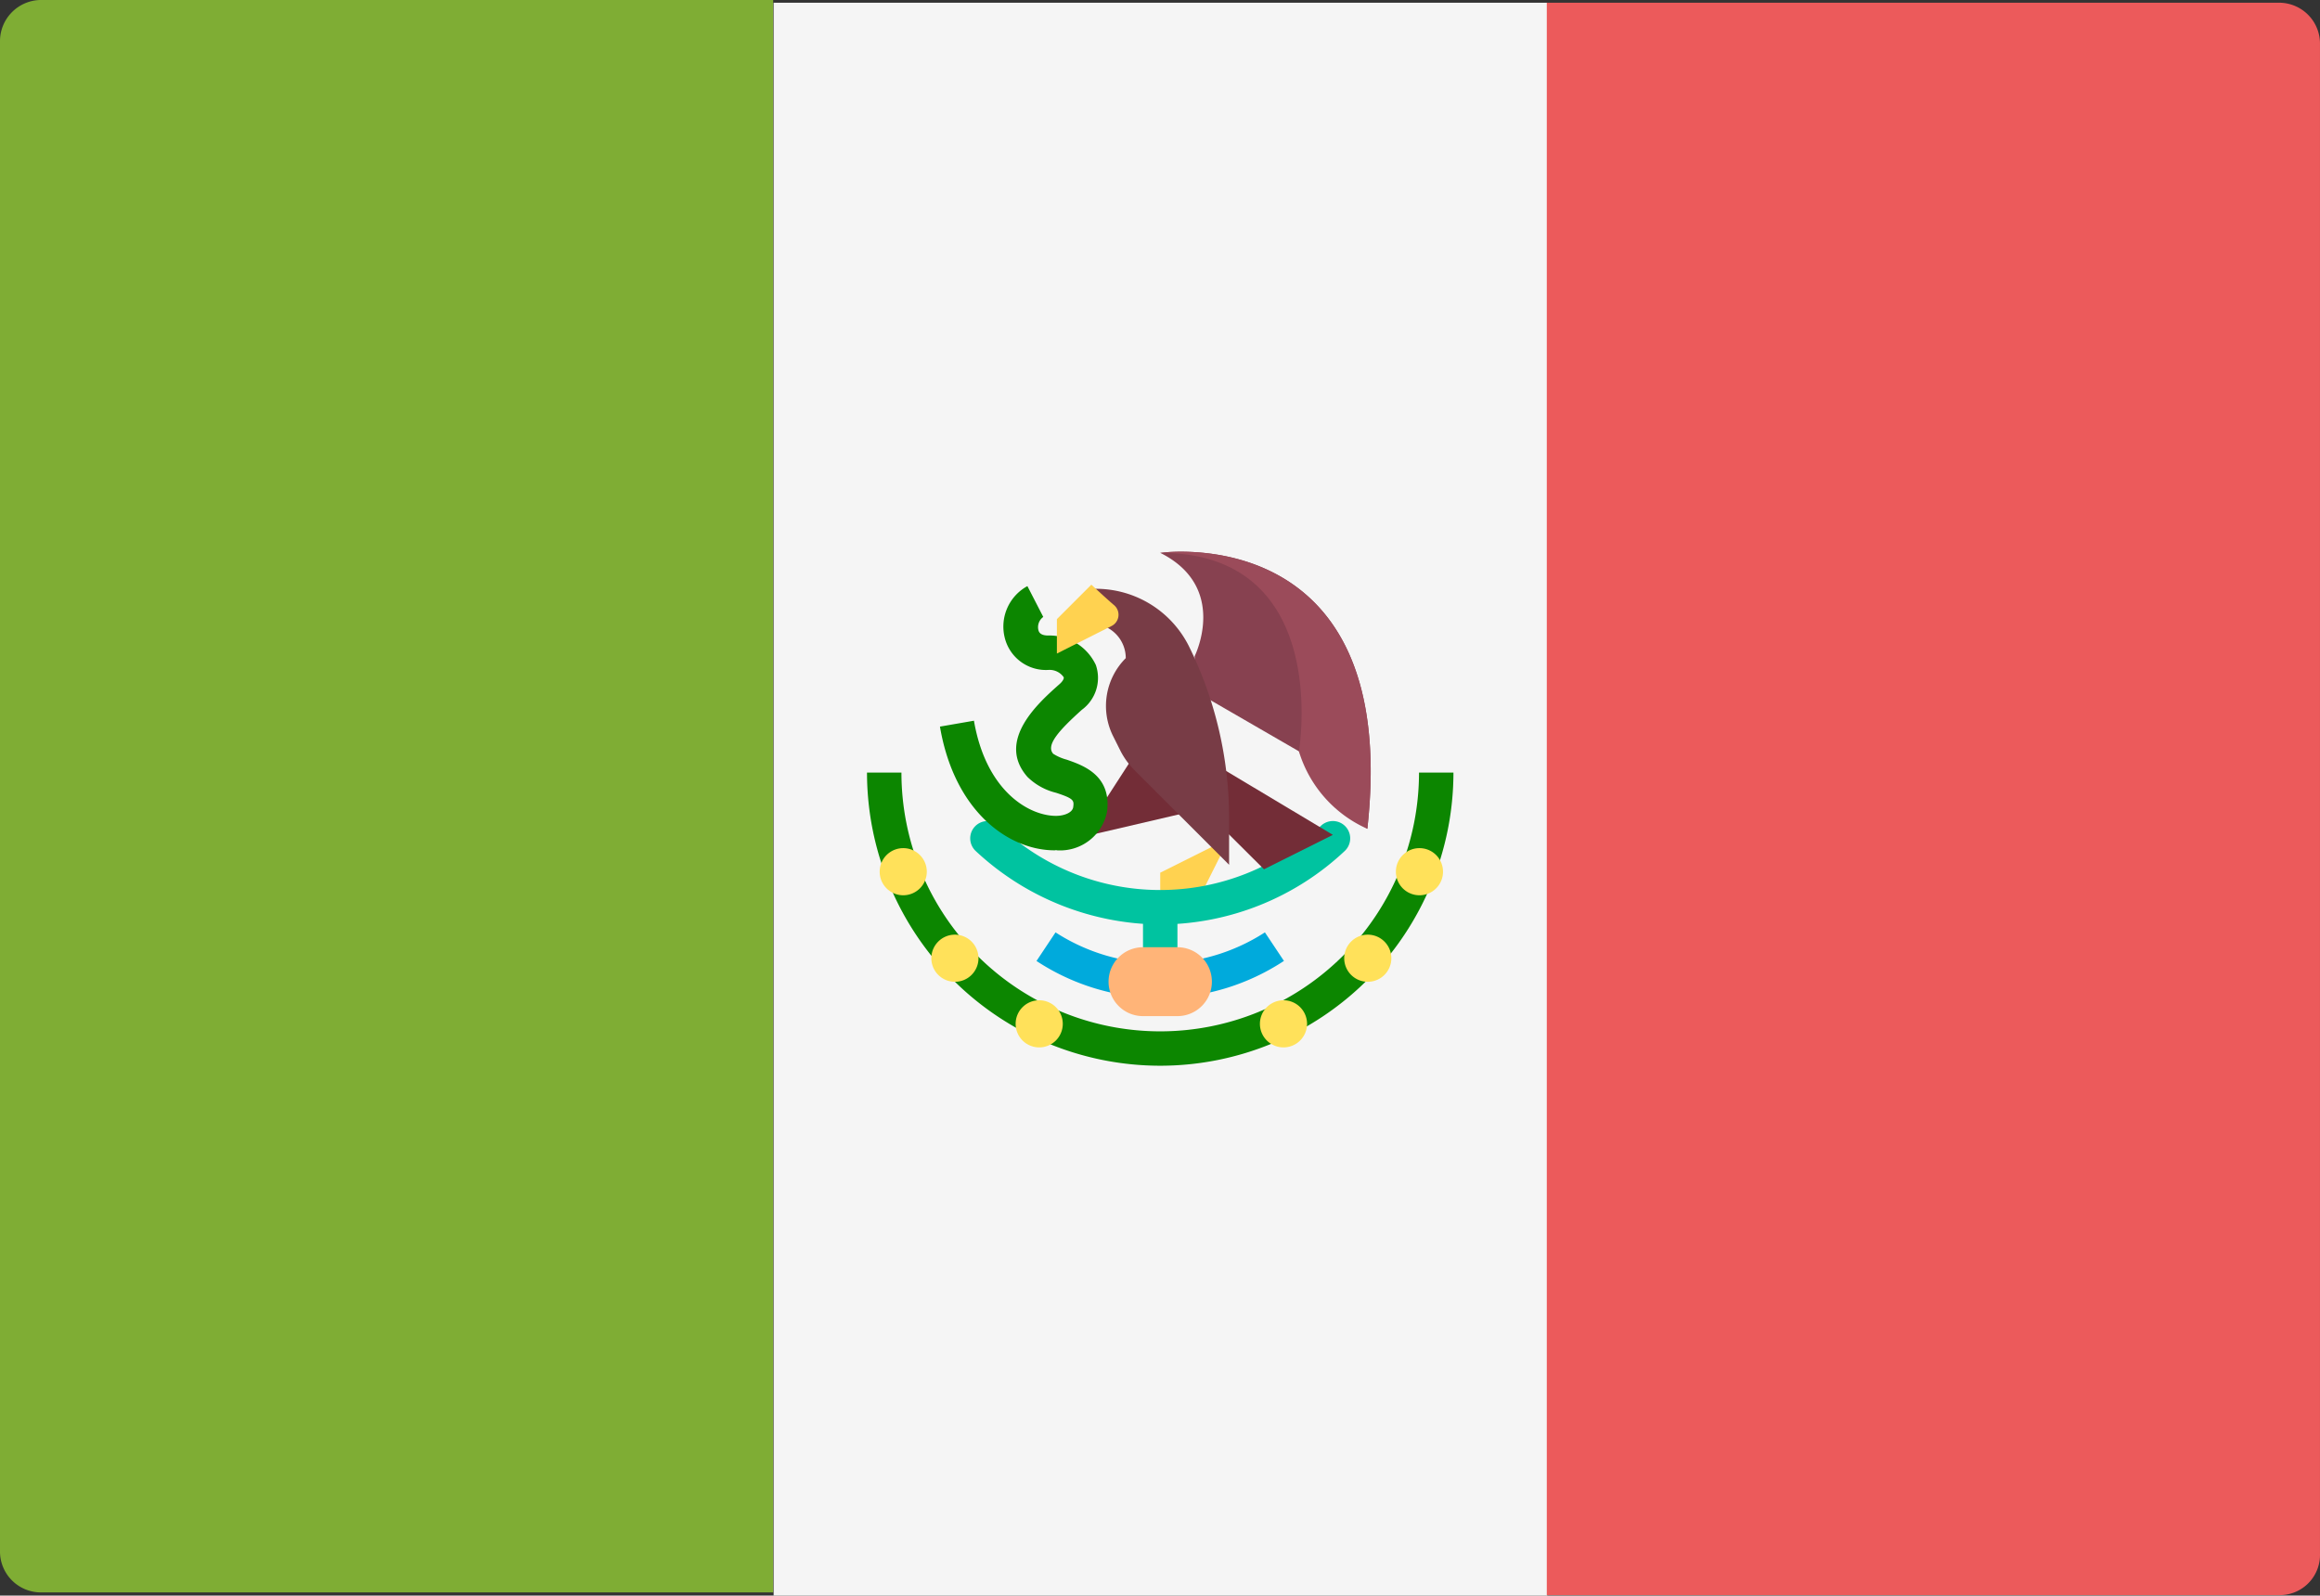 <svg xmlns="http://www.w3.org/2000/svg" width="125.034" height="86" viewBox="0 0 125.034 86">
  <rect x="0" y="0" width="125.034" height="86" fill="#333333" stroke="none"/>
  <g id="Grupo_3079" data-name="Grupo 3079" transform="translate(0 0)">
    <g id="Grupo_935" data-name="Grupo 935" transform="translate(0 0)">
      <g id="Grupo_936" data-name="Grupo 936">
        <path id="Trazado_10477" data-name="Trazado 10477" d="M41.694,85.829H2.149A2.206,2.206,0,0,1,0,83.577V2.252A2.222,2.222,0,0,1,2.149,0H41.67V85.829Z" fill="#7fad34"/>
        <rect id="Rectángulo_949" data-name="Rectángulo 949" width="41.694" height="85.853" transform="translate(41.694 0.147)" fill="#f5f5f5"/>
        <path id="Trazado_10478" data-name="Trazado 10478" d="M380.845,86.429H341.3V.6h39.52a2.206,2.206,0,0,1,2.15,2.252V84.177a2.17,2.17,0,0,1-2.125,2.252" transform="translate(-257.937 -0.453)" fill="#ec5a5b"/>
        <path id="Trazado_10479" data-name="Trazado 10479" d="M259.713,176.2,256,178.056v1.856h1.856Z" transform="translate(-193.471 -131.018)" fill="#ffd250"/>
        <path id="Trazado_10480" data-name="Trazado 10480" d="M253.128,193.269a.928.928,0,0,1-.928-.928v-3.713a.928.928,0,1,1,1.856,0v3.713a.928.928,0,0,1-.928.928" transform="translate(-190.599 -139.513)" fill="#00c3a0"/>
        <path id="Trazado_10481" data-name="Trazado 10481" d="M224.341,177.976a14.668,14.668,0,0,1-9.941-3.957.933.933,0,0,1,1.27-1.368,12.573,12.573,0,0,0,17.342,0,.933.933,0,0,1,1.27,1.368,14.554,14.554,0,0,1-9.941,3.957" transform="translate(-161.813 -128.148)" fill="#00c3a0"/>
        <path id="Trazado_10482" data-name="Trazado 10482" d="M235.368,199.542a12.143,12.143,0,0,1-6.668-2L229.726,196a10.382,10.382,0,0,0,11.284,0l1.026,1.539a12.142,12.142,0,0,1-6.668,2" transform="translate(-172.839 -145.746)" fill="#00aadc"/>
        <path id="Trazado_10483" data-name="Trazado 10483" d="M242.518,159.1l-2.052,3.175-.366,1.05,5.349-1.246Z" transform="translate(-181.455 -118.29)" fill="#732d37"/>
        <path id="Trazado_10484" data-name="Trazado 10484" d="M213.58,136.54c-2.467,0-5.4-2.076-6.18-6.668l1.832-.318c.659,3.835,3,5.129,4.421,5.129.44,0,.879-.171.928-.464.049-.366.049-.464-.928-.782a3.333,3.333,0,0,1-1.539-.855c-1.71-1.954.611-4.006,1.71-4.983.2-.171.269-.318.244-.391a.927.927,0,0,0-.831-.391,2.285,2.285,0,0,1-2.345-1.734,2.483,2.483,0,0,1,1.221-2.784l.855,1.661a.683.683,0,0,0-.269.684c.024.1.073.318.537.318a2.761,2.761,0,0,1,2.565,1.588,2.134,2.134,0,0,1-.757,2.418c-1.221,1.1-1.954,1.905-1.539,2.369a2.613,2.613,0,0,0,.733.318c.83.293,2.394.806,2.174,2.76a2.578,2.578,0,0,1-2.711,2.125c-.049-.024-.073,0-.122,0" transform="translate(-156.742 -90.708)" fill="#0c8600"/>
        <path id="Trazado_10485" data-name="Trazado 10485" d="M257.856,120.68s1.856-3.713-1.856-5.569c0,0,13.019-1.856,11.162,14.875a14.661,14.661,0,0,1-3.688-4.177l-5.618-3.249Z" transform="translate(-193.471 -85.314)" fill="#874150"/>
        <path id="Trazado_10486" data-name="Trazado 10486" d="M256,153.4l9.306,5.569-3.713,1.856L256,155.256Z" transform="translate(-193.471 -113.971)" fill="#732d37"/>
        <path id="Trazado_10487" data-name="Trazado 10487" d="M240.8,124.681h0a1.856,1.856,0,0,1,1.856,1.856,3.641,3.641,0,0,0-.684,4.2l.415.83a4.27,4.27,0,0,0,.684.953l5.154,5.154V135.11a20.931,20.931,0,0,0-2.174-9.233,5.6,5.6,0,0,0-4.983-3.078H240.8Z" transform="translate(-181.984 -91.063)" fill="#783c46"/>
        <path id="Trazado_10488" data-name="Trazado 10488" d="M235.056,122.9l-1.856,1.856v1.856s2.223-1.124,2.955-1.49a.679.679,0,0,0,.122-1.124c-.244-.2-1.221-1.1-1.221-1.1" transform="translate(-176.24 -91.385)" fill="#ffd250"/>
        <path id="Trazado_10489" data-name="Trazado 10489" d="M207.1,176.8A15.813,15.813,0,0,1,191.3,161h1.856a13.947,13.947,0,1,0,27.894,0h1.856a15.813,15.813,0,0,1-15.8,15.8" transform="translate(-144.574 -119.358)" fill="#0c8600"/>
        <path id="Trazado_10490" data-name="Trazado 10490" d="M195.37,178.4a1.27,1.27,0,1,1-1.27,1.27,1.27,1.27,0,0,1,1.27-1.27" transform="translate(-146.691 -132.686)" fill="#ffe15a"/>
        <path id="Trazado_10491" data-name="Trazado 10491" d="M206.77,196.6a1.27,1.27,0,1,1-1.27,1.27,1.27,1.27,0,0,1,1.27-1.27" transform="translate(-155.306 -146.222)" fill="#ffe15a"/>
        <path id="Trazado_10492" data-name="Trazado 10492" d="M225.37,210.4a1.27,1.27,0,1,1-1.27,1.27,1.27,1.27,0,0,1,1.27-1.27" transform="translate(-169.363 -156.486)" fill="#ffe15a"/>
        <path id="Trazado_10493" data-name="Trazado 10493" d="M309.27,178.4a1.27,1.27,0,1,1-1.27,1.27,1.27,1.27,0,0,1,1.27-1.27" transform="translate(-232.77 -132.686)" fill="#ffe15a"/>
        <path id="Trazado_10494" data-name="Trazado 10494" d="M297.87,196.6a1.27,1.27,0,1,1-1.27,1.27,1.27,1.27,0,0,1,1.27-1.27" transform="translate(-224.155 -146.222)" fill="#ffe15a"/>
        <path id="Trazado_10495" data-name="Trazado 10495" d="M279.27,210.4a1.27,1.27,0,1,1-1.27,1.27,1.27,1.27,0,0,1,1.27-1.27" transform="translate(-210.098 -156.486)" fill="#ffe15a"/>
        <path id="Trazado_10496" data-name="Trazado 10496" d="M248.313,202.813h-1.856a1.856,1.856,0,1,1,0-3.713h1.856a1.856,1.856,0,0,1,0,3.713" transform="translate(-184.856 -148.045)" fill="#ffb478"/>
        <path id="Trazado_10497" data-name="Trazado 10497" d="M263.474,125.809a6.689,6.689,0,0,0,3.688,4.177C269.019,113.254,256,115.111,256,115.111c9.306,0,7.474,10.7,7.474,10.7" transform="translate(-193.471 -85.314)" fill="#9b4b5a"/>
      </g>
    </g>
  </g>
</svg>
